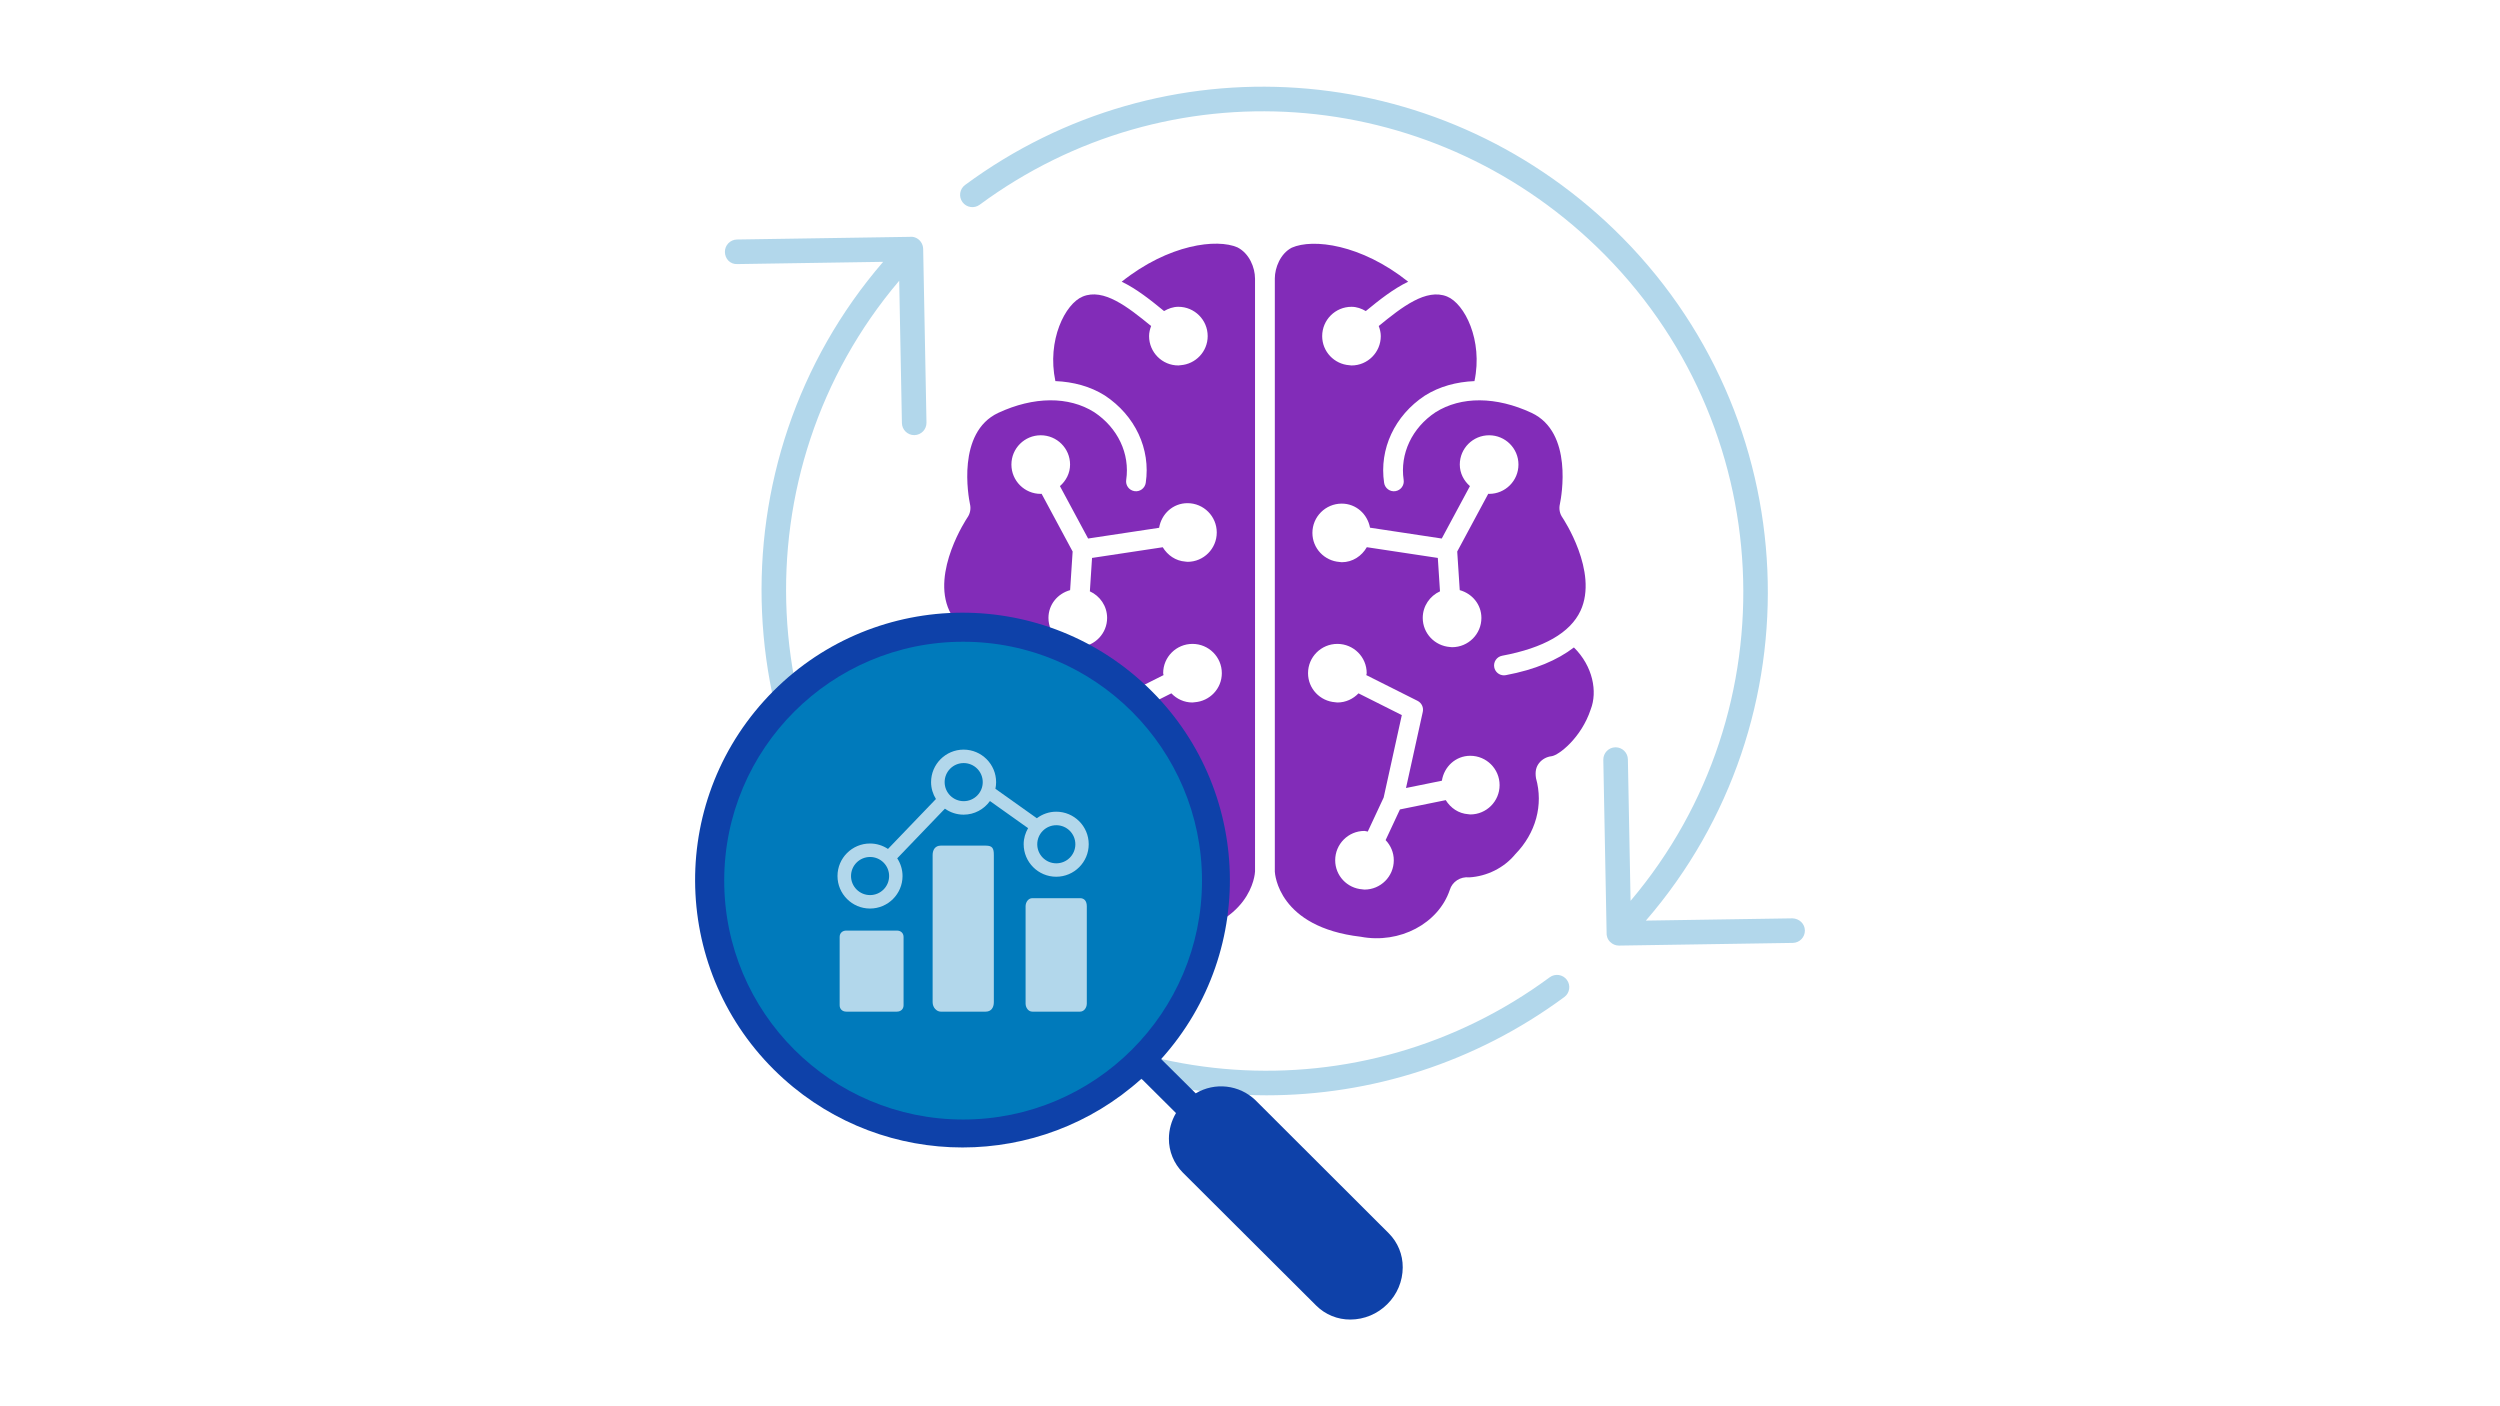 <?xml version="1.0" encoding="UTF-8"?>
<svg id="Layer_1" data-name="Layer 1" xmlns="http://www.w3.org/2000/svg" viewBox="0 0 1920 1080">
  <g>
    <path d="M1376.574,705.287l-112.542,1.731c132.932-153.768,124.004-387.396-24.432-530.837-136.679-132.062-346.276-146.427-498.415-34.128-4.202,3.096-5.086,9.002-1.99,13.194,3.077,4.192,9.03,5.086,13.194,1.99,144.713-106.789,344.101-93.115,474.09,32.507,140.282,135.568,149.633,355.802,25.801,502.092l-2.066-108.66c-.092-5.141-4.312-9.251-9.435-9.251h-.184c-5.197.101-9.343,4.404-9.251,9.619l2.523,132.409c-.192,2.688.64,5.427,2.728,7.448.02.02.047.024.067.044,1.709,1.705,4.059,2.767,6.659,2.767h.147l133.398-2.055c5.215-.083,9.361-4.367,9.288-9.582-.092-5.215-4.367-9.131-9.582-9.288Z" fill="#b2d7eb"/>
    <path d="M1190.178,750.555c-144.676,106.798-344.083,93.143-474.09-32.507-140.393-135.677-149.642-356.148-25.5-502.438l2.079,109.31c.092,5.141,4.312,9.251,9.435,9.251h.184c5.197-.101,9.343-4.404,9.251-9.619l-2.543-133.417c-.07-3.972-2.673-7.487-6.163-8.75-1.39-.54-2.861-.629-4.322-.487l-132.495,2.041c-5.215.083-9.361,4.367-9.288,9.582.074,5.215,3.999,9.582,9.582,9.288l111.954-1.722c-132.648,153.771-123.628,387.179,24.706,530.524,75.112,72.578,172.226,109.59,269.745,109.59,79.921,0,160.137-24.887,228.67-75.462,4.202-3.096,5.086-9.002,1.99-13.194-3.077-4.192-9.03-5.077-13.194-1.99Z" fill="#b2d7eb"/>
  </g>
  <g>
    <path d="M950.424,190.012c-15.771-6.915-52.754-2.537-88.972,26.335,11.374,5.444,22.282,14.13,32.54,22.547,3.295-1.897,6.909-3.275,10.979-3.275,12.454,0,22.526,10.071,22.526,22.524,0,11.858-9.248,21.519-20.878,22.343-.549.046-1.098.184-1.649.184-12.407,0-22.48-10.073-22.48-22.526,0-2.754.662-5.322,1.563-7.758-17.992-14.736-36.463-29.211-52.47-22.663-13.514,5.485-27.685,33.595-21.061,64.959,13.822.58,26.843,4.042,38.017,11.083,23.29,15.398,35.262,41.062,31.39,67.052-.608,4.154-4.539,7.046-8.619,6.394-4.154-.608-7.017-4.48-6.394-8.619,2.982-20.101-6.438-40.053-24.611-52.069-19.522-12.283-46.388-12.12-73.624.549-32.087,15.013-22.905,64.471-21.747,70.064.875,3.605.119,7.477-2.107,10.547-.163.252-27.711,41.418-13.722,71.428,7.907,16.882,28.156,28.497,60.184,34.49,4.124.771,6.839,4.732,6.067,8.856-.682,3.649-3.872,6.201-7.447,6.201-.475,0-.935-.044-1.409-.134-22.586-4.226-39.669-11.575-52.353-21.286-14.684,14.508-18.165,34.005-13.038,47.142,7.343,22.296,24.759,35.736,30.277,36.404,3.768.415,7.269,2.373,9.568,5.326,2.21,2.863,3.16,6.379,2.655,9.909-6.082,22.133-.282,43.777,15.176,59.561,9.064,11.007,22.326,17.46,36.849,18.217,5.548-.564,11.972,3.442,13.885,9.746,8.619,25.694,38.362,41.611,67.853,35.959,63.893-7.462,66.414-48.435,66.489-50.185V213.866c0-.007.007-.011.007-.018,0-.022-.022-.033-.022-.056-.03-8.144-4.243-19.077-13.425-23.78ZM776.763,356.768c0-12.407,10.073-22.48,22.524-22.48s22.526,10.073,22.526,22.48c0,6.713-3.124,12.476-7.784,16.567l21.638,40.255,54.532-8.241c1.786-10.661,10.625-18.916,21.796-18.916,12.409,0,22.48,10.073,22.48,22.526s-10.071,22.526-22.48,22.526c-.549,0-1.098-.137-1.647-.184-7.488-.53-13.681-4.936-17.36-11.02l-54.296,8.204-1.671,25.66c7.783,3.546,13.244,11.296,13.244,20.416,0,11.858-9.248,21.473-20.922,22.343-.549.046-1.053.137-1.602.137-12.454,0-22.526-10.073-22.526-22.48,0-10.366,7.121-18.708,16.642-21.34l1.932-29.66-23.835-44.344c-.219.032-.438.076-.666.076-12.452,0-22.524-10.073-22.524-22.526ZM917.436,539.335c-.549.044-1.053.182-1.602.182-6.42,0-12.131-2.737-16.231-7.035l-33.261,16.706,13.937,63.305,12.22,26.166c.87-.102,1.632-.51,2.529-.51,12.407,0,22.48,10.073,22.48,22.524,0,11.858-9.203,21.519-20.878,22.343-.549.046-1.053.184-1.602.184-12.454,0-22.526-10.073-22.526-22.526,0-6.023,2.437-11.428,6.281-15.467l-11-23.557-35.176-7.145c-3.694,5.967-9.809,10.284-17.236,10.807-.549.046-1.053.184-1.602.184-12.454,0-22.526-10.073-22.526-22.526s10.073-22.524,22.526-22.524c11.215,0,20.116,8.372,21.801,19.153l27.55,5.596-12.887-58.513c-.742-3.397.905-6.854,4.005-8.426l39.371-19.776c-.035-.517-.3-.959-.3-1.485,0-12.407,10.073-22.48,22.526-22.48s22.526,10.073,22.526,22.48c0,11.903-9.249,21.518-20.924,22.343Z" fill="#822cb8"/>
    <path d="M1208.778,497.231c-12.685,9.715-29.767,17.067-52.346,21.293-.475.089-.935.134-1.409.134-3.575,0-6.765-2.551-7.447-6.201-.771-4.124,1.943-8.085,6.067-8.856,32.013-5.993,52.262-17.609,60.184-34.505,13.989-29.995-13.559-71.162-13.841-71.577-2.107-2.908-2.863-6.779-1.973-10.473,1.142-5.504,10.325-54.962-21.777-69.975-27.207-12.684-54.102-12.832-73.743-.46-18.039,11.927-27.459,31.88-24.477,51.98.623,4.139-2.24,8.011-6.394,8.619-4.08.638-8.011-2.24-8.619-6.394-3.872-25.99,8.1-51.654,31.256-66.963,11.243-7.096,24.299-10.579,38.136-11.169,6.625-31.368-7.532-59.492-21.061-64.977-15.968-6.444-34.464,7.931-52.459,22.662.905,2.442,1.567,5.016,1.567,7.775,0,12.454-10.073,22.526-22.48,22.526-.551,0-1.1-.137-1.649-.184-11.629-.823-20.878-10.484-20.878-22.343,0-12.454,10.073-22.524,22.526-22.524,4.068,0,7.679,1.376,10.972,3.271,10.277-8.428,21.174-17.102,32.554-22.539-36.211-28.883-73.227-33.278-89.38-26.146-8.797,4.524-13.01,15.443-13.04,23.587v455.6c.074,1.676,2.596,42.649,65.94,50.022,30.01,5.697,59.783-10.177,68.476-36.078,1.825-6.082,8.011-10.31,14.938-9.524,13.381-.771,26.658-7.224,35.277-17.742,15.903-16.273,21.703-37.917,15.962-58.374-.846-5.207.104-8.738,2.314-11.586,2.299-2.967,5.8-4.91,9.628-5.34,5.459-.653,22.875-14.093,30.084-36.004,5.251-13.494,1.776-33.02-12.912-47.536ZM1030.453,386.776c11.033,0,19.773,8.057,21.72,18.489l55.094,8.324,21.638-40.255c-4.658-4.091-7.784-9.852-7.784-16.567,0-12.407,10.073-22.48,22.526-22.48s22.526,10.073,22.526,22.48c0,12.454-10.073,22.526-22.526,22.526-.228,0-.447-.044-.666-.076l-23.835,44.344,1.932,29.66c9.518,2.631,16.639,10.976,16.639,21.34,0,12.407-10.071,22.48-22.524,22.48-.549,0-1.053-.091-1.602-.137-11.677-.87-20.924-10.484-20.924-22.343,0-9.12,5.463-16.871,13.247-20.416l-1.671-25.66-54.526-8.239c-3.881,6.772-10.887,11.534-19.263,11.534-.549,0-1.053-.135-1.602-.182-11.675-.825-20.924-10.44-20.924-22.343,0-12.407,10.073-22.48,22.526-22.48ZM1129.164,625.494c-.549,0-1.053-.137-1.602-.184-7.427-.523-13.54-4.84-17.234-10.807l-35.176,7.145-11,23.555c3.846,4.041,6.281,9.444,6.281,15.469,0,12.454-10.073,22.526-22.526,22.526-.549,0-1.053-.137-1.602-.184-11.675-.823-20.878-10.484-20.878-22.343,0-12.452,10.073-22.524,22.48-22.524.897,0,1.66.408,2.529.51l12.22-26.166,13.937-63.305-33.263-16.7c-4.102,4.296-9.811,7.03-16.229,7.03-.549,0-1.053-.137-1.602-.182-11.675-.825-20.924-10.44-20.924-22.343,0-12.407,10.073-22.48,22.526-22.48s22.526,10.073,22.526,22.48c0,.528-.265.97-.3,1.491l39.371,19.771c3.1,1.573,4.747,5.029,4.005,8.426l-12.887,58.513,27.548-5.596c1.684-10.781,10.586-19.153,21.801-19.153,12.454,0,22.526,10.071,22.526,22.524s-10.073,22.526-22.526,22.526Z" fill="#822cb8"/>
  </g>
  <g>
    <path d="M1066.623,947.217l-102.443-102.272c-12.364-11.88-31.143-14.03-45.872-5.254l-26.546-26.331c75.919-84.257,69.159-214.107-15.098-290.024-84.257-75.919-214.105-69.159-290.024,15.098-75.919,84.257-69.159,214.107,15.098,290.024,78.125,70.393,196.802,70.393,274.927,0l26.502,26.374c-3.509,5.927-5.387,12.676-5.444,19.562-.078,9.79,3.767,19.204,10.678,26.139l102.507,102.208c6.968,6.899,16.397,10.742,26.203,10.678,10.63-.036,20.811-4.283,28.317-11.809,7.58-7.458,11.856-17.642,11.874-28.276.076-9.784-3.77-19.189-10.678-26.117Z" fill="#0e41a9"/>
    <g>
      <circle cx="739.667" cy="676.325" r="183.466" fill="#007abb"/>
      <g>
        <g>
          <path d="M688.765,714.679h-38.735c-3.104,0-5.174,1.964-5.174,4.911v52.441c0,2.947,2.069,4.911,5.174,4.911h38.735c3.104,0,5.174-1.964,5.174-4.911v-52.441c0-2.947-2.069-4.911-5.174-4.911Z" fill="#b2d7eb"/>
          <path d="M757.059,649.443h-34.597c-4.139,0-6.208,3.104-6.208,7.243v113.011c0,4.14,3.104,7.243,6.208,7.243h34.597c4.139,0,6.208-3.104,6.208-7.243v-113.011c0-5.174-1.035-7.243-6.208-7.243Z" fill="#b2d7eb"/>
          <path d="M829.49,689.798h-36.666c-3.104,0-5.174,3.104-5.174,6.208v74.726c0,3.104,2.069,6.208,5.174,6.208h36.666c3.104,0,5.174-3.104,5.174-6.208v-74.726c0-4.139-2.069-6.208-5.174-6.208Z" fill="#b2d7eb"/>
          <path d="M811.163,673.331c13.773,0,24.968-11.201,24.968-24.974s-11.195-24.974-24.968-24.974c-5.59,0-10.703,1.911-14.87,5.024l-31.811-22.61c.345-1.652.534-3.359.534-5.112,0-13.773-11.201-24.974-24.974-24.974s-24.974,11.201-24.974,24.974c0,4.761,1.409,9.169,3.729,12.959l-36.821,38.353c-3.957-2.635-8.697-4.186-13.799-4.186-13.773,0-24.974,11.201-24.974,24.974s11.201,24.974,24.974,24.974,24.974-11.201,24.974-24.974c0-5.019-1.518-9.677-4.075-13.595l36.61-38.133c4.069,2.876,9.004,4.602,14.356,4.602,8.346,0,15.702-4.151,20.239-10.457l29.295,20.817c-2.099,3.655-3.394,7.83-3.394,12.338,0,13.773,11.208,24.974,24.981,24.974Z" fill="#b2d7eb"/>
        </g>
        <circle cx="811.244" cy="648.399" r="14.633" fill="#007abc"/>
        <circle cx="740.113" cy="600.668" r="14.633" fill="#007abc"/>
        <circle cx="668.216" cy="672.792" r="14.633" fill="#007abc"/>
      </g>
    </g>
  </g>
</svg>